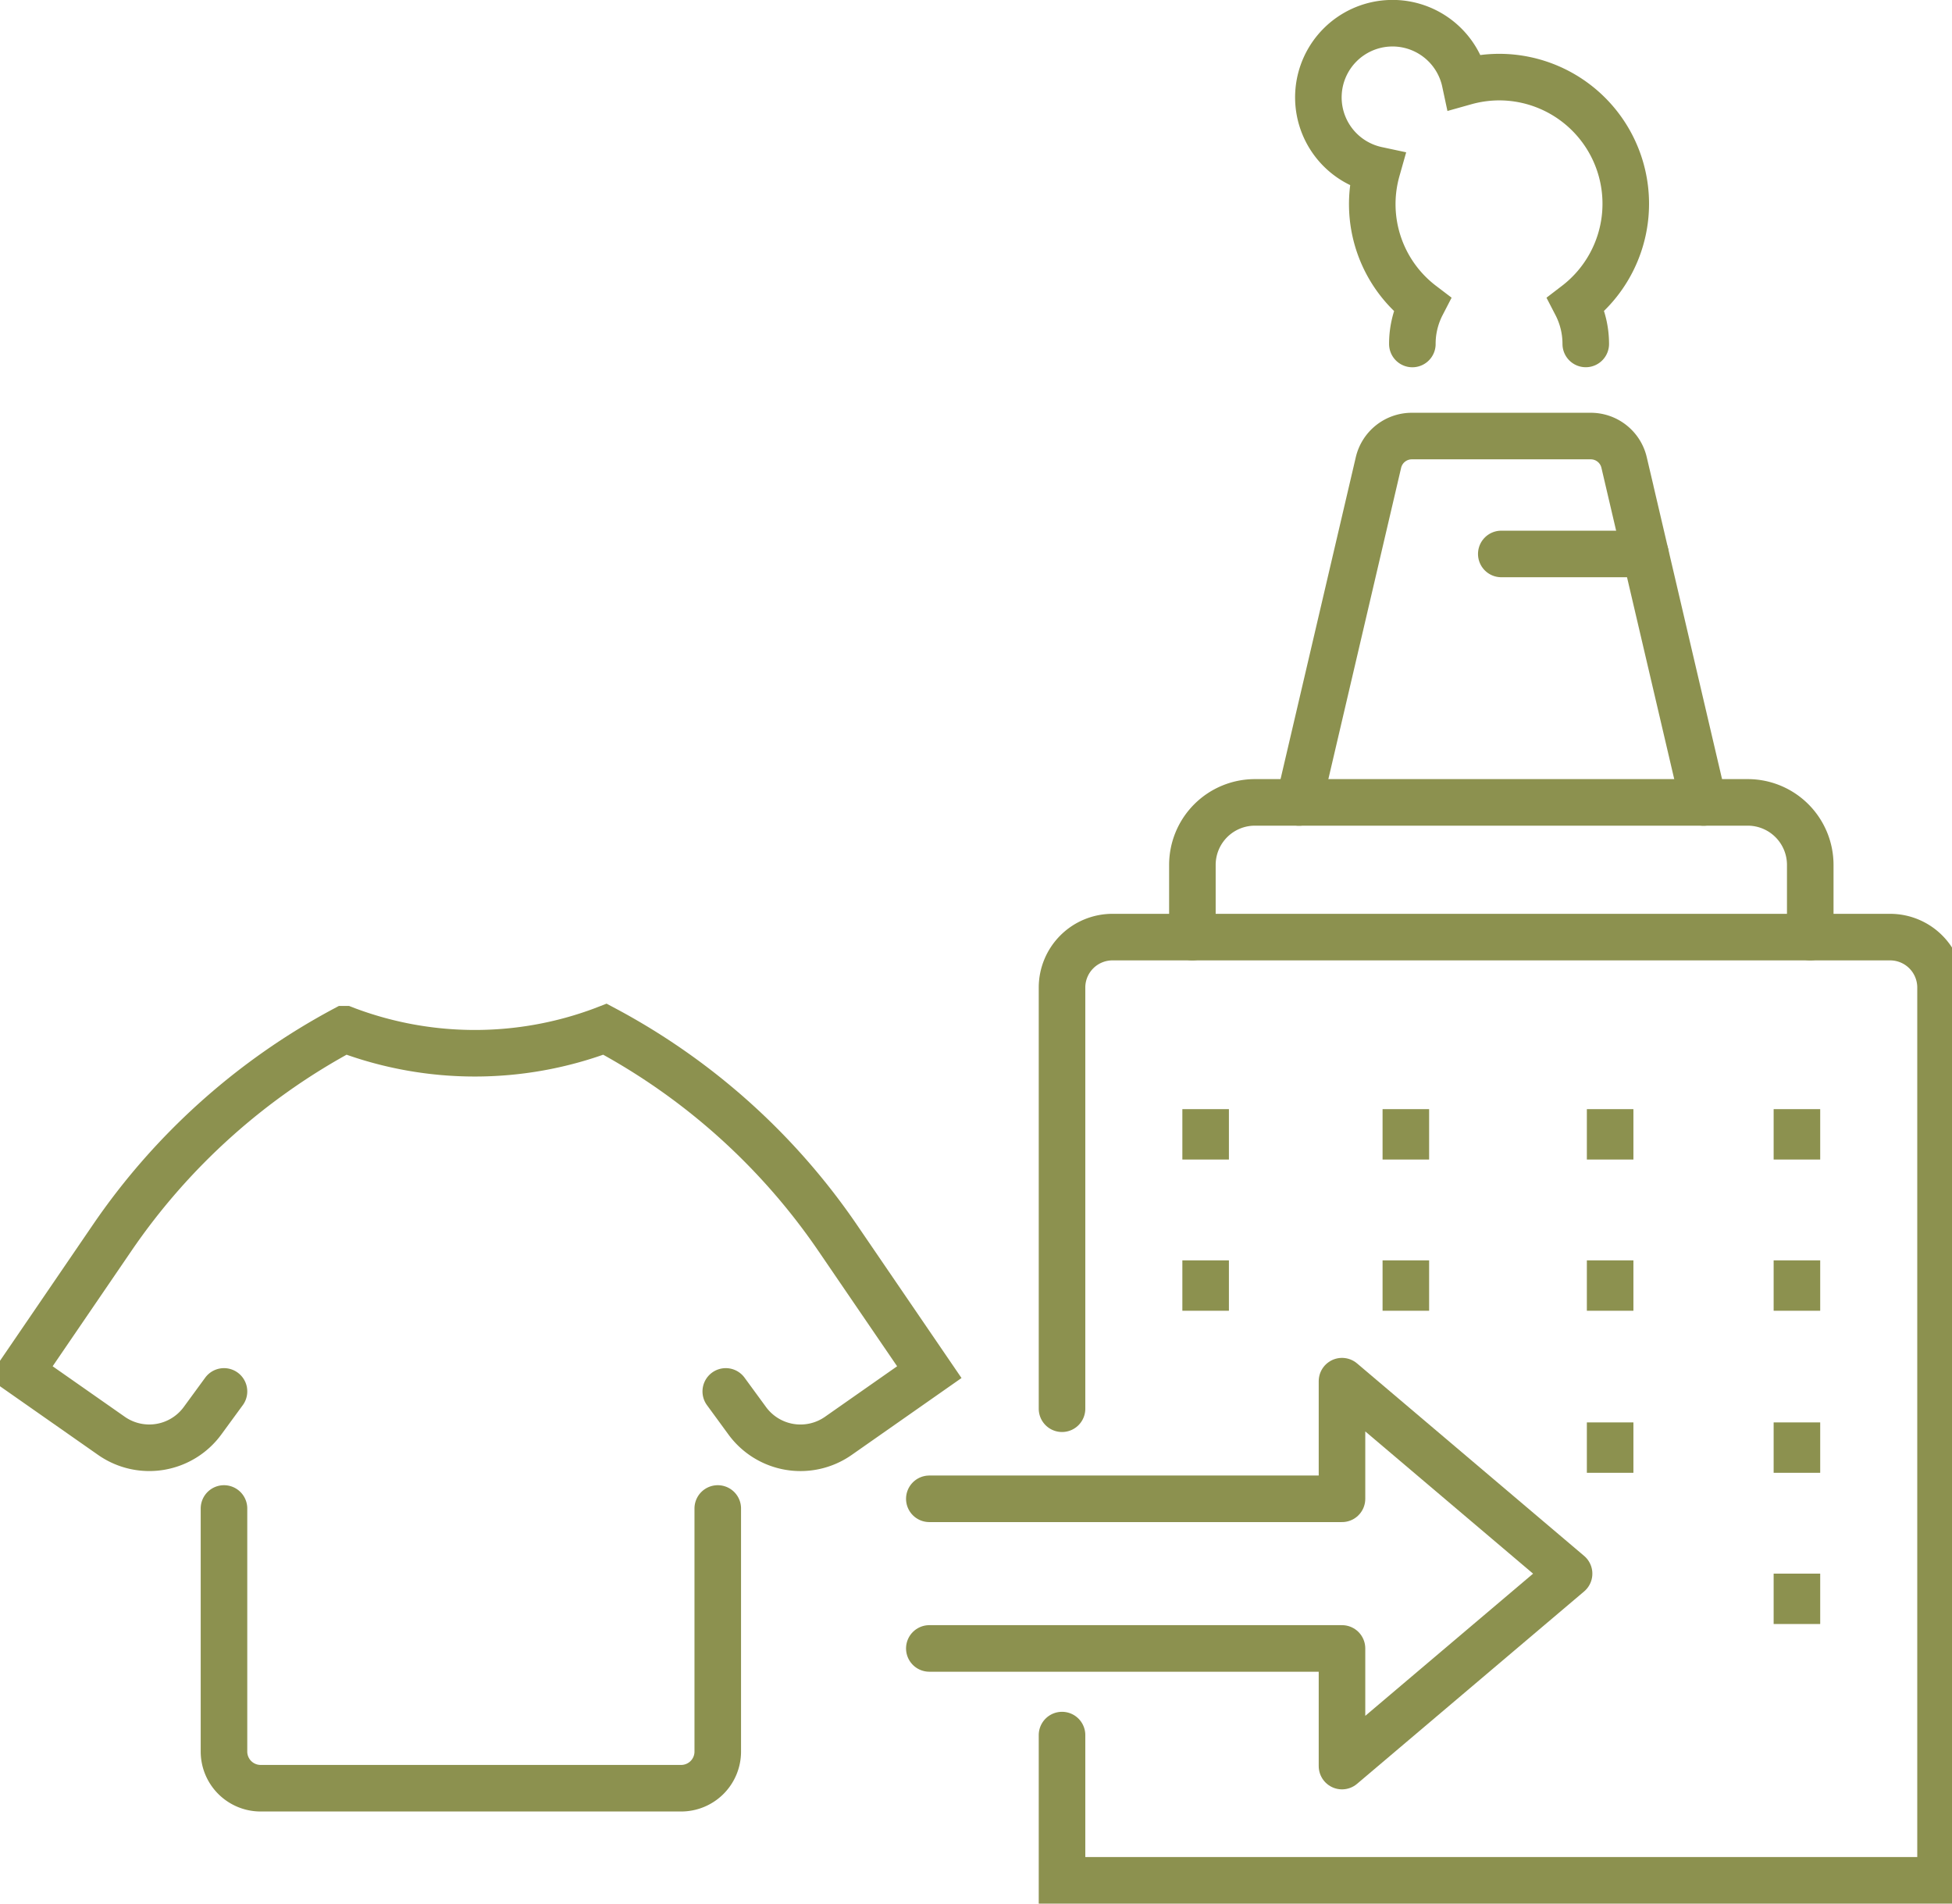 <svg preserveAspectRatio="xMidYMid slice" xmlns="http://www.w3.org/2000/svg" width="120px" height="117px" viewBox="0 0 44.898 43.254">
  <g id="Gruppe_11465" data-name="Gruppe 11465" transform="translate(-1071.56 -1612.808)">
    <path id="Pfad_10846" data-name="Pfad 10846" d="M1088.14,1647.084v5.524a.832.832,0,0,1-.832.832h-9.558a.833.833,0,0,1-.832-.832v-5.524" fill="none" stroke="#8c914f" stroke-linecap="round" stroke-linejoin="round" stroke-width="1.058"/>
    <path id="Pfad_10847" data-name="Pfad 10847" d="M1088.322,1644.424l.488.667a1.5,1.5,0,0,0,2.07.343l2.068-1.448-2.085-3.053a14.9,14.9,0,0,0-5.285-4.739h0l-.062.024a8.295,8.295,0,0,1-5.792,0l-.062-.024h0a14.9,14.9,0,0,0-5.285,4.739l-2.085,3.053,2.069,1.448a1.5,1.5,0,0,0,2.069-.343l.488-.667" fill="none" stroke="#8c914f" stroke-linecap="round" stroke-miterlimit="10" stroke-width="1.058"/>
    <g id="Gruppe_11454" data-name="Gruppe 11454">
      <path id="Pfad_10848" data-name="Pfad 10848" d="M1092.948,1646.864h9.379v-2.673l5.161,4.374-5.161,4.372v-2.673h-9.379" fill="none" stroke="#8c914f" stroke-linecap="round" stroke-linejoin="round" stroke-width="1.058"/>
    </g>
    <g id="Gruppe_11463" data-name="Gruppe 11463">
      <g id="Gruppe_11458" data-name="Gruppe 11458">
        <g id="Gruppe_11457" data-name="Gruppe 11457">
          <g id="Gruppe_11455" data-name="Gruppe 11455">
            <line id="Linie_4823" data-name="Linie 4823" y1="1.145" transform="translate(1108.421 1641.446)" fill="none" stroke="#8c914f" stroke-miterlimit="10" stroke-width="1.058"/>
            <line id="Linie_4824" data-name="Linie 4824" y1="1.145" transform="translate(1112.666 1641.446)" fill="none" stroke="#8c914f" stroke-miterlimit="10" stroke-width="1.058"/>
            <line id="Linie_4825" data-name="Linie 4825" y1="1.145" transform="translate(1108.421 1638.01)" fill="none" stroke="#8c914f" stroke-miterlimit="10" stroke-width="1.058"/>
            <line id="Linie_4826" data-name="Linie 4826" y1="1.145" transform="translate(1103.778 1641.446)" fill="none" stroke="#8c914f" stroke-miterlimit="10" stroke-width="1.058"/>
            <line id="Linie_4827" data-name="Linie 4827" y1="1.145" transform="translate(1103.778 1638.01)" fill="none" stroke="#8c914f" stroke-miterlimit="10" stroke-width="1.058"/>
          </g>
          <g id="Gruppe_11456" data-name="Gruppe 11456">
            <line id="Linie_4828" data-name="Linie 4828" y1="1.145" transform="translate(1112.666 1638.01)" fill="none" stroke="#8c914f" stroke-miterlimit="10" stroke-width="1.058"/>
          </g>
        </g>
      </g>
      <g id="Gruppe_11462" data-name="Gruppe 11462">
        <g id="Gruppe_11461" data-name="Gruppe 11461">
          <g id="Gruppe_11459" data-name="Gruppe 11459">
            <line id="Linie_4829" data-name="Linie 4829" y1="1.145" transform="translate(1112.666 1648.564)" fill="none" stroke="#8c914f" stroke-miterlimit="10" stroke-width="1.058"/>
            <line id="Linie_4830" data-name="Linie 4830" y1="1.145" transform="translate(1108.421 1645.128)" fill="none" stroke="#8c914f" stroke-miterlimit="10" stroke-width="1.058"/>
            <line id="Linie_4831" data-name="Linie 4831" y1="1.145" transform="translate(1099.228 1641.446)" fill="none" stroke="#8c914f" stroke-miterlimit="10" stroke-width="1.058"/>
            <line id="Linie_4832" data-name="Linie 4832" y1="1.145" transform="translate(1099.228 1638.01)" fill="none" stroke="#8c914f" stroke-miterlimit="10" stroke-width="1.058"/>
          </g>
          <g id="Gruppe_11460" data-name="Gruppe 11460">
            <line id="Linie_4833" data-name="Linie 4833" y1="1.145" transform="translate(1112.666 1645.128)" fill="none" stroke="#8c914f" stroke-miterlimit="10" stroke-width="1.058"/>
          </g>
        </g>
      </g>
    </g>
    <g id="Gruppe_11464" data-name="Gruppe 11464">
      <path id="Pfad_10849" data-name="Pfad 10849" d="M1107.867,1620.623a1.953,1.953,0,0,0-.219-.9,2.878,2.878,0,0,0-1.751-5.163,2.9,2.9,0,0,0-.774.108,1.685,1.685,0,1,0-2,2,2.861,2.861,0,0,0,1.021,3.056,1.952,1.952,0,0,0-.218.9" fill="none" stroke="#8c914f" stroke-linecap="round" stroke-miterlimit="10" stroke-width="1.058"/>
      <path id="Pfad_10850" data-name="Pfad 10850" d="M1110.545,1631.041l-1.807-7.725a.778.778,0,0,0-.757-.6h-4.067a.779.779,0,0,0-.758.6l-1.806,7.725" fill="none" stroke="#8c914f" stroke-linecap="round" stroke-miterlimit="10" stroke-width="1.058"/>
    </g>
    <path id="Pfad_10851" data-name="Pfad 10851" d="M1095.964,1644.817v-9.57a1.147,1.147,0,0,1,1.147-1.146h17.673a1.146,1.146,0,0,1,1.146,1.146v20.286h-19.966v-3.3" fill="none" stroke="#8c914f" stroke-linecap="round" stroke-miterlimit="10" stroke-width="1.058"/>
    <path id="Pfad_10852" data-name="Pfad 10852" d="M1098.927,1634.1v-1.639a1.421,1.421,0,0,1,1.421-1.421h11.2a1.421,1.421,0,0,1,1.421,1.421v1.639" fill="none" stroke="#8c914f" stroke-linecap="round" stroke-miterlimit="10" stroke-width="1.058"/>
    <line id="Linie_4834" data-name="Linie 4834" x1="3.277" transform="translate(1105.947 1625.395)" fill="none" stroke="#8c914f" stroke-linecap="round" stroke-miterlimit="10" stroke-width="1.058"/>
  </g>
</svg>
